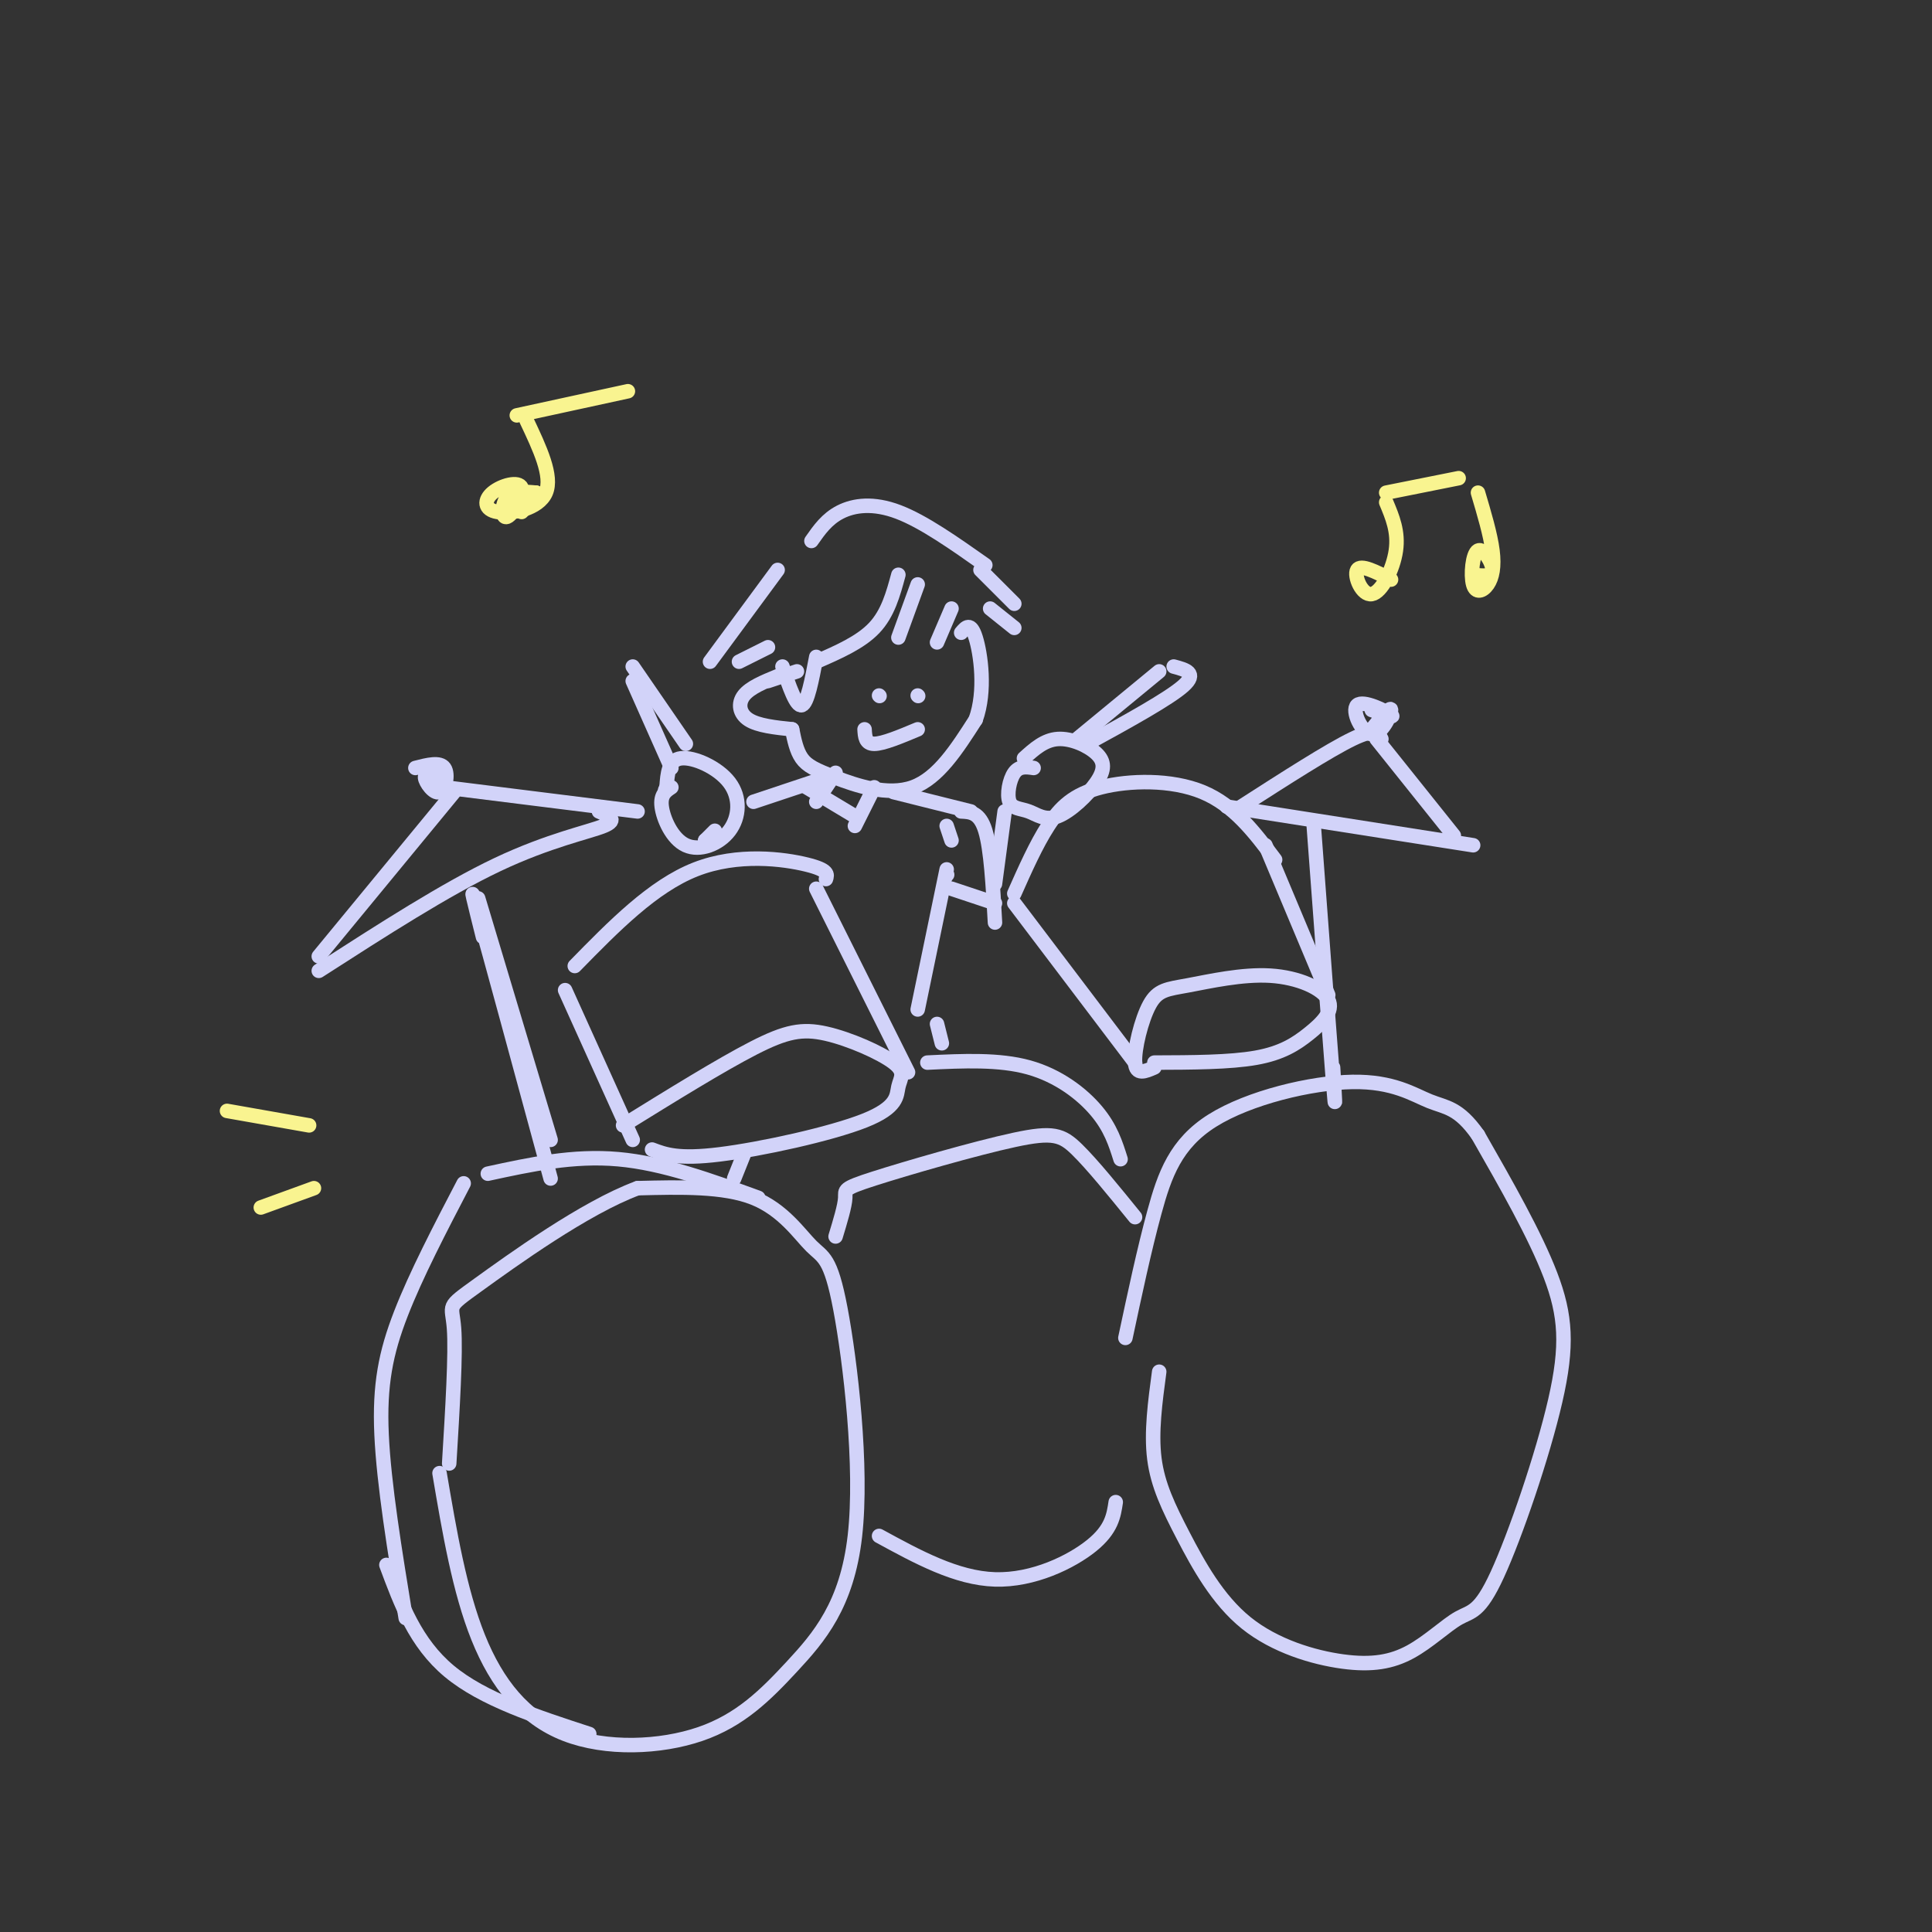 <svg viewBox='0 0 400 400' version='1.1' xmlns='http://www.w3.org/2000/svg' xmlns:xlink='http://www.w3.org/1999/xlink'><rect x="0" y="0" width="400" height="400" fill="#333333" stroke="none"/><g fill='none' stroke='#D2D3F9' stroke-width='3' stroke-linecap='round' stroke-linejoin='round'><path d='M91,305c2.067,12.186 4.135,24.372 8,34c3.865,9.628 9.529,16.699 18,20c8.471,3.301 19.750,2.834 28,0c8.250,-2.834 13.470,-8.035 19,-14c5.530,-5.965 11.371,-12.695 13,-27c1.629,-14.305 -0.955,-36.185 -3,-47c-2.045,-10.815 -3.551,-10.566 -6,-13c-2.449,-2.434 -5.843,-7.553 -12,-10c-6.157,-2.447 -15.079,-2.224 -24,-2'/><path d='M132,246c-10.893,4.012 -26.125,15.042 -33,20c-6.875,4.958 -5.393,3.845 -5,9c0.393,5.155 -0.304,16.577 -1,28'/><path d='M122,359c-11.000,-3.583 -22.000,-7.167 -29,-13c-7.000,-5.833 -10.000,-13.917 -13,-22'/><path d='M84,335c-2.267,-13.867 -4.533,-27.733 -5,-38c-0.467,-10.267 0.867,-16.933 4,-25c3.133,-8.067 8.067,-17.533 13,-27'/><path d='M101,243c8.833,-1.917 17.667,-3.833 27,-3c9.333,0.833 19.167,4.417 29,8'/><path d='M240,284c-0.845,6.276 -1.690,12.553 -1,18c0.690,5.447 2.914,10.065 6,16c3.086,5.935 7.034,13.189 13,18c5.966,4.811 13.950,7.181 20,8c6.050,0.819 10.167,0.087 14,-2c3.833,-2.087 7.381,-5.529 10,-7c2.619,-1.471 4.310,-0.972 8,-9c3.690,-8.028 9.378,-24.585 12,-36c2.622,-11.415 2.178,-17.690 -1,-26c-3.178,-8.310 -9.089,-18.655 -15,-29'/><path d='M306,235c-4.039,-5.758 -6.638,-5.653 -10,-7c-3.362,-1.347 -7.489,-4.144 -16,-4c-8.511,0.144 -21.407,3.231 -29,8c-7.593,4.769 -9.884,11.220 -12,19c-2.116,7.780 -4.058,16.890 -6,26'/><path d='M129,233c10.130,-6.270 20.260,-12.540 27,-16c6.740,-3.460 10.091,-4.109 15,-3c4.909,1.109 11.376,3.977 14,6c2.624,2.023 1.404,3.202 1,5c-0.404,1.798 0.007,4.215 -7,7c-7.007,2.785 -21.430,5.939 -30,7c-8.570,1.061 -11.285,0.031 -14,-1'/><path d='M131,236c0.000,0.000 -14.000,-31.000 -14,-31'/><path d='M188,222c0.000,0.000 -19.000,-38.000 -19,-38'/><path d='M119,200c8.089,-8.267 16.178,-16.533 25,-20c8.822,-3.467 18.378,-2.133 23,-1c4.622,1.133 4.311,2.067 4,3'/><path d='M239,221c-1.898,0.839 -3.797,1.678 -4,-1c-0.203,-2.678 1.289,-8.871 3,-12c1.711,-3.129 3.642,-3.192 8,-4c4.358,-0.808 11.143,-2.360 17,-2c5.857,0.360 10.786,2.633 12,5c1.214,2.367 -1.289,4.830 -4,7c-2.711,2.170 -5.632,4.049 -11,5c-5.368,0.951 -13.184,0.976 -21,1'/><path d='M235,220c0.000,0.000 -25.000,-33.000 -25,-33'/><path d='M210,185c2.250,-5.065 4.500,-10.131 7,-14c2.500,-3.869 5.250,-6.542 11,-8c5.750,-1.458 14.500,-1.702 21,1c6.500,2.702 10.750,8.351 15,14'/><path d='M262,175c0.000,0.000 13.000,31.000 13,31'/><path d='M182,318c8.022,4.378 16.044,8.756 24,9c7.956,0.244 15.844,-3.644 20,-7c4.156,-3.356 4.578,-6.178 5,-9'/><path d='M173,256c0.960,-3.164 1.920,-6.329 2,-8c0.080,-1.671 -0.721,-1.850 6,-4c6.721,-2.150 20.963,-6.271 29,-8c8.037,-1.729 9.868,-1.065 13,2c3.132,3.065 7.566,8.533 12,14'/><path d='M192,220c7.422,-0.356 14.844,-0.711 21,1c6.156,1.711 11.044,5.489 14,9c2.956,3.511 3.978,6.756 5,10'/><path d='M152,244c0.000,0.000 2.000,-5.000 2,-5'/><path d='M100,194c-1.667,-6.667 -3.333,-13.333 -1,-5c2.333,8.333 8.667,31.667 15,55'/><path d='M99,186c0.000,0.000 15.000,50.000 15,50'/><path d='M66,201c13.156,-8.467 26.311,-16.933 37,-22c10.689,-5.067 18.911,-6.733 22,-8c3.089,-1.267 1.044,-2.133 -1,-3'/><path d='M66,198c0.000,0.000 28.000,-34.000 28,-34'/><path d='M92,163c0.000,0.000 40.000,5.000 40,5'/><path d='M86,159c2.542,-0.655 5.083,-1.310 6,0c0.917,1.310 0.208,4.583 -1,5c-1.208,0.417 -2.917,-2.024 -3,-3c-0.083,-0.976 1.458,-0.488 3,0'/><path d='M272,171c1.667,22.333 3.333,44.667 4,53c0.667,8.333 0.333,2.667 0,-3'/><path d='M254,167c0.000,0.000 51.000,8.000 51,8'/><path d='M257,167c9.083,-5.833 18.167,-11.667 23,-14c4.833,-2.333 5.417,-1.167 6,0'/><path d='M285,153c0.000,0.000 16.000,20.000 16,20'/><path d='M284,147c2.536,0.877 5.072,1.754 4,1c-1.072,-0.754 -5.751,-3.140 -7,-2c-1.249,1.140 0.933,5.807 3,6c2.067,0.193 4.019,-4.088 4,-5c-0.019,-0.912 -2.010,1.544 -4,4'/><path d='M161,140c-2.867,1.178 -5.733,2.356 -7,4c-1.267,1.644 -0.933,3.756 1,5c1.933,1.244 5.467,1.622 9,2'/><path d='M164,151c0.452,2.226 0.905,4.452 2,6c1.095,1.548 2.833,2.417 7,4c4.167,1.583 10.762,3.881 16,2c5.238,-1.881 9.119,-7.940 13,-14'/><path d='M202,149c2.156,-5.911 1.044,-13.689 0,-17c-1.044,-3.311 -2.022,-2.156 -3,-1'/><path d='M182,144c0.000,0.000 0.100,0.100 0.1,0.1'/><path d='M190,144c0.000,0.000 0.100,0.100 0.1,0.1'/><path d='M179,151c0.083,1.500 0.167,3.000 2,3c1.833,0.000 5.417,-1.500 9,-3'/><path d='M162,138c1.417,4.167 2.833,8.333 4,8c1.167,-0.333 2.083,-5.167 3,-10'/><path d='M169,137c4.583,-2.000 9.167,-4.000 12,-7c2.833,-3.000 3.917,-7.000 5,-11'/><path d='M190,121c0.000,0.000 -4.000,11.000 -4,11'/><path d='M197,126c0.000,0.000 -3.000,7.000 -3,7'/><path d='M161,118c0.000,0.000 -14.000,19.000 -14,19'/><path d='M153,137c0.000,0.000 6.000,-3.000 6,-3'/><path d='M159,141c0.000,0.000 6.000,-2.000 6,-2'/><path d='M168,112c1.600,-2.289 3.200,-4.578 6,-6c2.800,-1.422 6.800,-1.978 12,0c5.200,1.978 11.600,6.489 18,11'/><path d='M203,118c0.000,0.000 7.000,7.000 7,7'/><path d='M205,126c0.000,0.000 5.000,4.000 5,4'/><path d='M139,163c-1.159,0.762 -2.317,1.523 -2,4c0.317,2.477 2.110,6.669 5,8c2.890,1.331 6.878,-0.200 9,-3c2.122,-2.800 2.379,-6.869 0,-10c-2.379,-3.131 -7.394,-5.323 -10,-5c-2.606,0.323 -2.803,3.162 -3,6'/><path d='M138,163c-0.500,1.000 -0.250,0.500 0,0'/><path d='M139,159c0.000,0.000 -8.000,-18.000 -8,-18'/><path d='M131,138c0.000,0.000 11.000,16.000 11,16'/><path d='M146,174c0.000,0.000 0.100,0.100 0.1,0.1'/><path d='M146,174c0.000,0.000 2.000,-2.000 2,-2'/><path d='M214,159c-1.488,-0.217 -2.977,-0.433 -4,1c-1.023,1.433 -1.582,4.516 -1,6c0.582,1.484 2.303,1.368 4,2c1.697,0.632 3.369,2.012 6,1c2.631,-1.012 6.221,-4.416 8,-7c1.779,-2.584 1.748,-4.350 0,-6c-1.748,-1.650 -5.214,-3.186 -8,-3c-2.786,0.186 -4.893,2.093 -7,4'/><path d='M223,153c0.000,0.000 17.000,-14.000 17,-14'/><path d='M243,138c2.500,0.667 5.000,1.333 2,4c-3.000,2.667 -11.500,7.333 -20,12'/><path d='M181,163c0.000,0.000 -4.000,8.000 -4,8'/><path d='M173,160c0.000,0.000 -4.000,6.000 -4,6'/><path d='M167,163c0.000,0.000 10.000,6.000 10,6'/><path d='M171,161c0.000,0.000 -15.000,5.000 -15,5'/><path d='M185,164c0.000,0.000 16.000,4.000 16,4'/><path d='M196,180c0.000,0.000 -6.000,29.000 -6,29'/><path d='M194,212c0.000,0.000 1.000,4.000 1,4'/><path d='M196,181c0.000,0.000 0.100,0.100 0.1,0.1'/><path d='M197,174c0.000,0.000 -1.000,-3.000 -1,-3'/><path d='M197,184c0.000,0.000 9.000,3.000 9,3'/><path d='M199,168c1.917,0.083 3.833,0.167 5,4c1.167,3.833 1.583,11.417 2,19'/><path d='M208,168c0.000,0.000 -2.000,15.000 -2,15'/></g>
<g fill='none' stroke='#F9F490' stroke-width='3' stroke-linecap='round' stroke-linejoin='round'><path d='M287,102c0.000,0.000 15.000,-3.000 15,-3'/><path d='M287,104c1.280,3.048 2.560,6.095 2,10c-0.560,3.905 -2.958,8.667 -5,9c-2.042,0.333 -3.726,-3.762 -3,-5c0.726,-1.238 3.863,0.381 7,2'/><path d='M306,102c1.290,4.344 2.580,8.688 3,12c0.420,3.312 -0.031,5.592 -1,7c-0.969,1.408 -2.456,1.944 -3,0c-0.544,-1.944 -0.147,-6.370 1,-7c1.147,-0.630 3.042,2.534 3,4c-0.042,1.466 -2.021,1.233 -4,1'/><path d='M107,86c0.000,0.000 23.000,-5.000 23,-5'/><path d='M109,87c2.738,5.789 5.476,11.577 4,15c-1.476,3.423 -7.167,4.479 -10,4c-2.833,-0.479 -2.809,-2.493 -1,-4c1.809,-1.507 5.402,-2.507 6,-1c0.598,1.507 -1.801,5.521 -3,6c-1.199,0.479 -1.200,-2.577 0,-4c1.200,-1.423 3.600,-1.211 6,-1'/><path d='M111,102c0.500,0.500 -1.250,2.250 -3,4'/><path d='M47,230c0.000,0.000 17.000,3.000 17,3'/><path d='M54,250c0.000,0.000 11.000,-4.000 11,-4'/></g>
</svg>